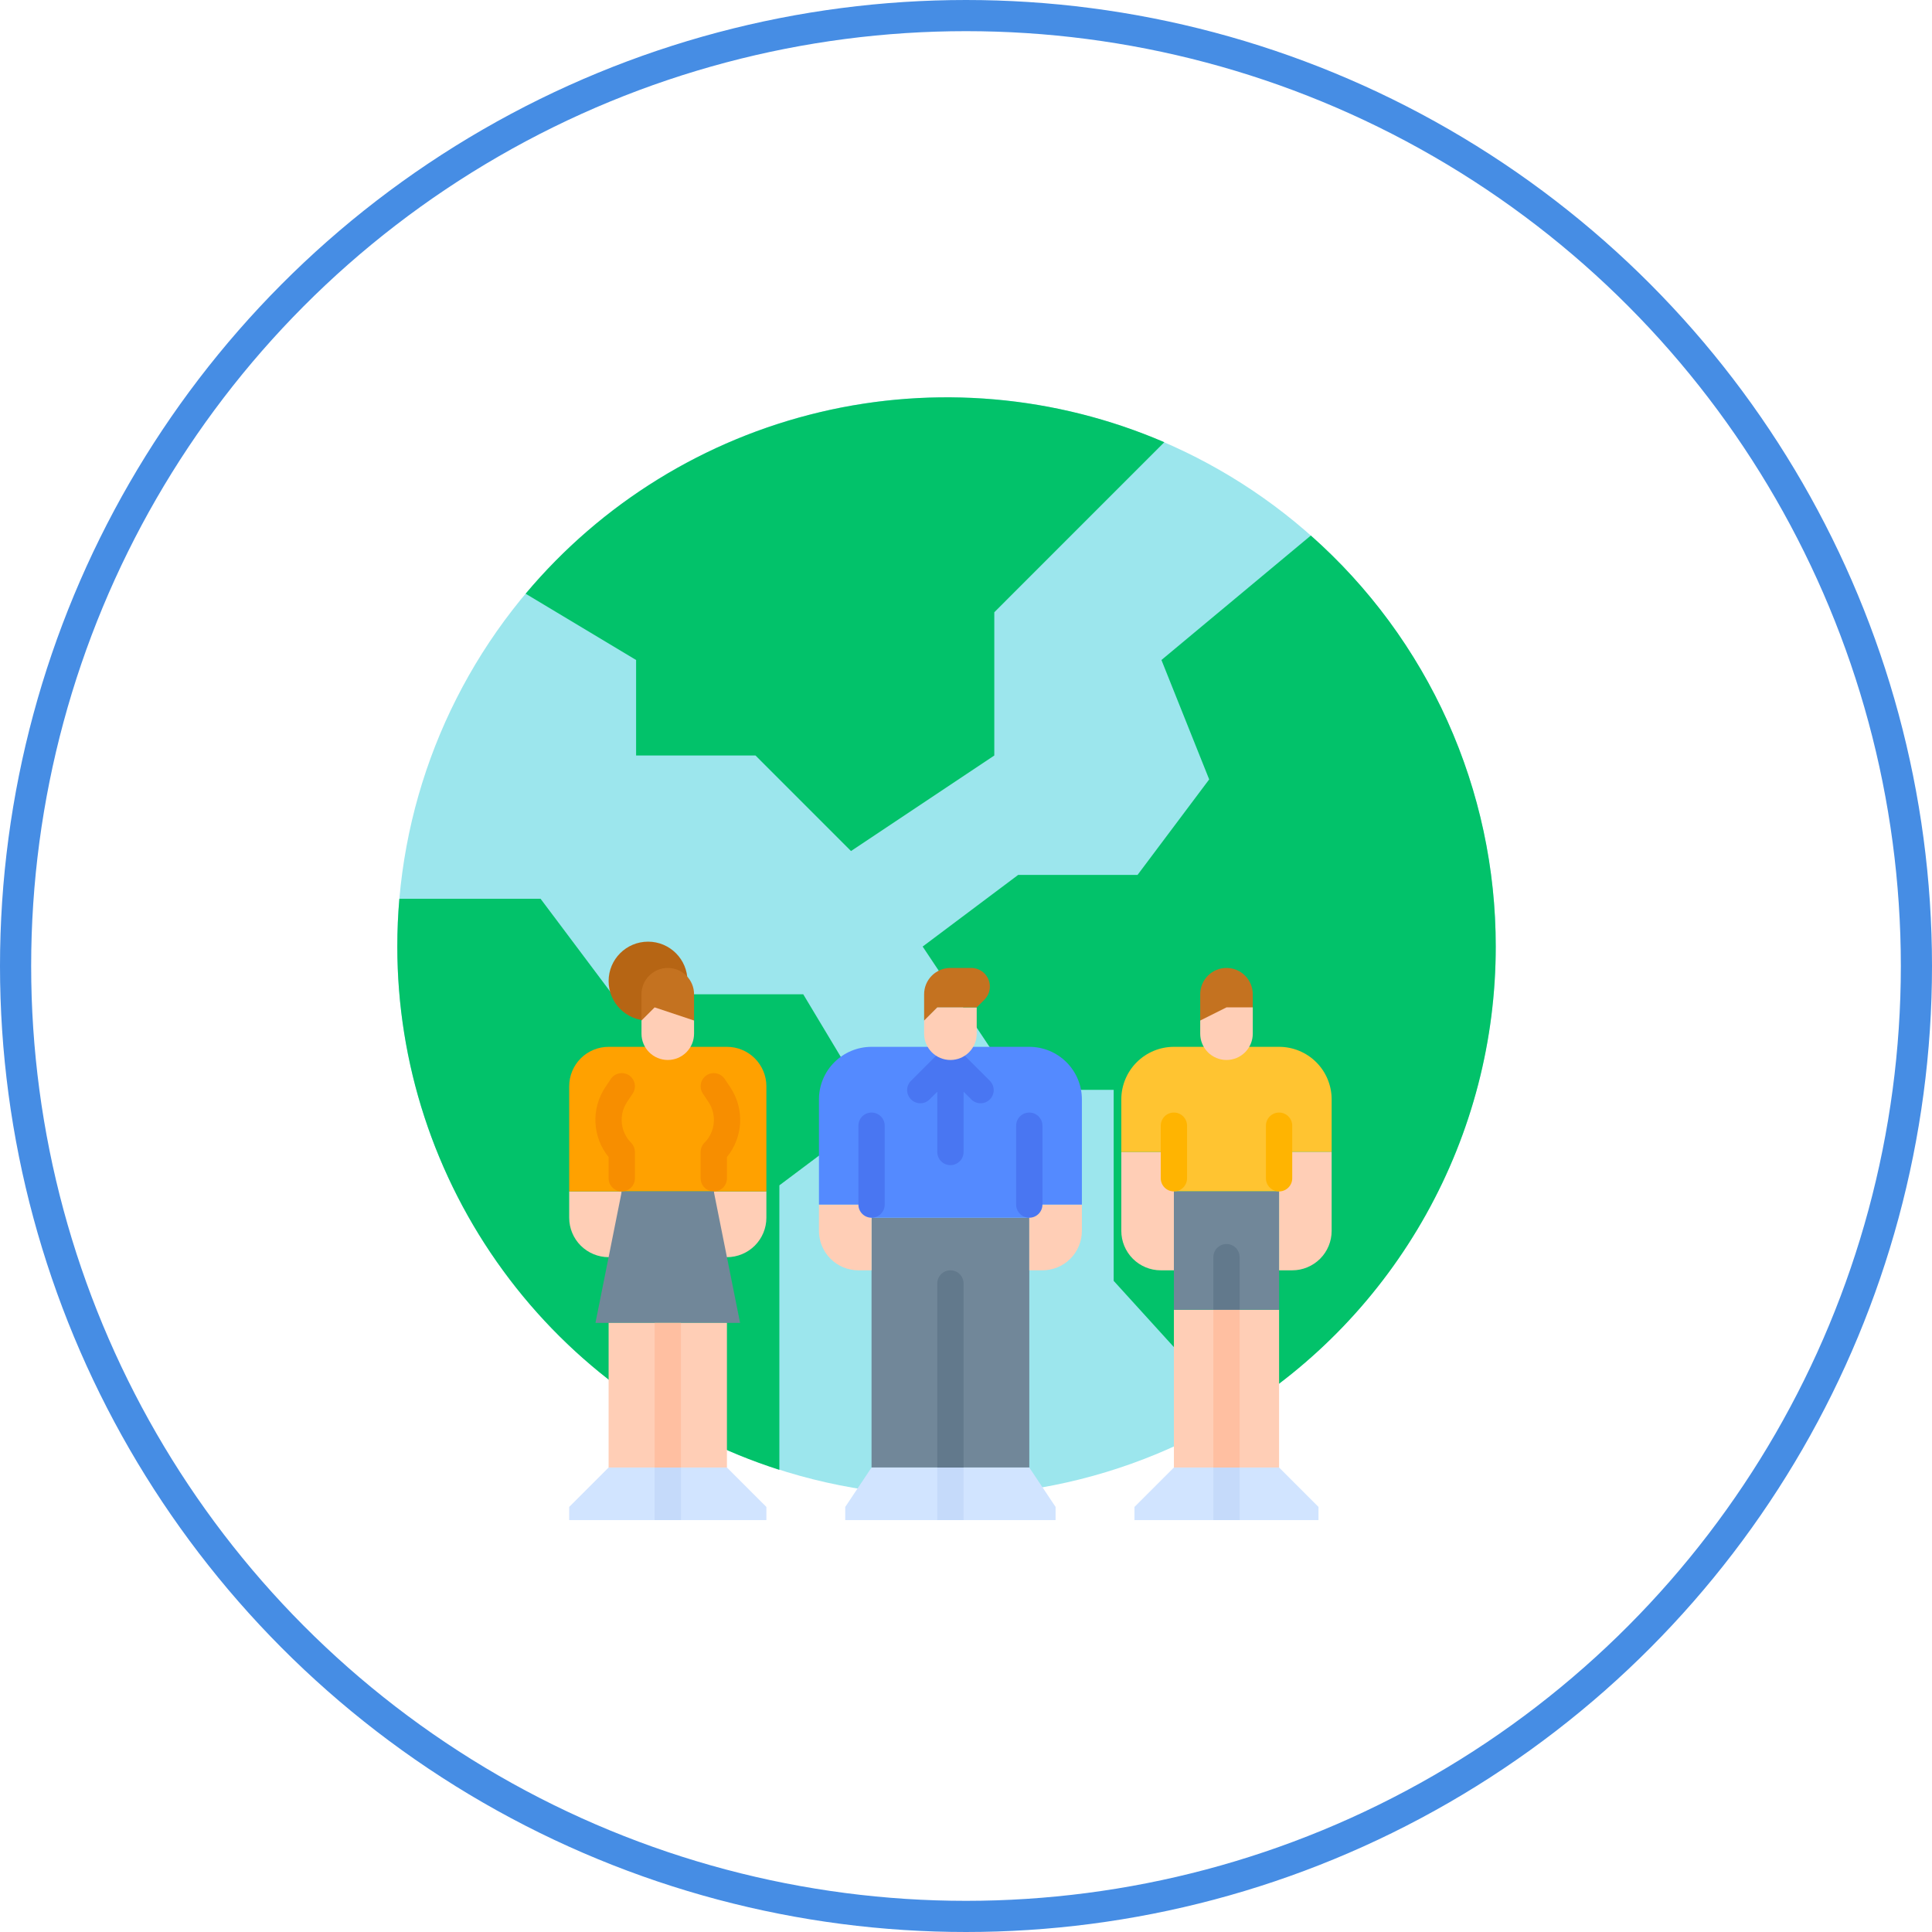 <svg width="62" height="62" viewBox="0 0 62 62" fill="none" xmlns="http://www.w3.org/2000/svg">
<circle cx="31" cy="31" r="30.5" stroke="#468DE4"/>
<g clip-path="url(#clip0)">
<path d="M48 30.376C48 32.69 47.544 34.982 46.658 37.12C45.773 39.259 44.474 41.202 42.838 42.838C41.201 44.475 39.258 45.773 37.12 46.659C34.981 47.545 32.69 48.001 30.375 48.001C28.061 48.001 25.769 47.545 23.63 46.659C21.492 45.773 19.549 44.475 17.912 42.838C16.276 41.202 14.977 39.259 14.092 37.12C13.206 34.982 12.75 32.69 12.75 30.376C12.75 29.859 12.772 29.348 12.816 28.843C13.211 24.318 15.337 20.121 18.751 17.126C22.166 14.13 26.604 12.569 31.142 12.767C35.679 12.964 39.965 14.906 43.106 18.187C46.247 21.467 48 25.834 48 30.376Z" fill="#9CE6ED"/>
<path d="M48 30.376C48.002 33.384 47.233 36.342 45.767 38.968C44.301 41.595 42.187 43.802 39.626 45.38L35.739 41.104V34.974H32.674L29.609 30.376L32.674 28.077H36.505L38.804 25.012L37.272 21.18L42.066 17.186C43.934 18.838 45.429 20.868 46.452 23.142C47.475 25.416 48.003 27.882 48 30.376Z" fill="#02C26A"/>
<path d="M37.364 14.191L31.908 19.648V24.245L27.31 27.311L24.245 24.245H20.413V21.18L16.868 19.053C19.307 16.146 22.618 14.103 26.311 13.227C30.003 12.351 33.879 12.689 37.364 14.191Z" fill="#02C26A"/>
<path d="M28.076 35.74L25.011 38.039V47.169C21.451 46.031 18.345 43.791 16.142 40.772C13.938 37.754 12.75 34.113 12.75 30.376C12.75 29.859 12.772 29.348 12.816 28.843H17.348L19.647 31.908H25.777L28.076 35.74Z" fill="#02C26A"/>
<path d="M20.797 32.75C21.496 32.75 22.062 32.183 22.062 31.484C22.062 30.785 21.496 30.219 20.797 30.219C20.098 30.219 19.531 30.785 19.531 31.484C19.531 32.183 20.098 32.75 20.797 32.75Z" fill="#B66514"/>
<path d="M20.586 32.75V31.906C20.586 31.683 20.675 31.468 20.833 31.31C20.991 31.151 21.206 31.062 21.43 31.062C21.654 31.062 21.868 31.151 22.026 31.31C22.184 31.468 22.273 31.683 22.273 31.906V32.75H20.586Z" fill="#C47220"/>
<path d="M23.328 47.094L24.594 48.359V48.781H18.266V48.359L19.531 47.094H23.328Z" fill="#D1E4FF"/>
<path d="M22.906 40.344H23.328C23.664 40.344 23.986 40.21 24.223 39.973C24.46 39.736 24.594 39.414 24.594 39.078V38.234H22.906V40.344Z" fill="#FFCEB6"/>
<path d="M19.953 40.344H19.531C19.196 40.344 18.874 40.21 18.636 39.973C18.399 39.736 18.266 39.414 18.266 39.078V38.234H19.953V40.344Z" fill="#FFCEB6"/>
<path d="M24.594 38.234V34.859C24.594 34.524 24.46 34.202 24.223 33.964C23.986 33.727 23.664 33.594 23.328 33.594H19.531C19.196 33.594 18.874 33.727 18.636 33.964C18.399 34.202 18.266 34.524 18.266 34.859V38.234H24.594Z" fill="#FFA100"/>
<path d="M37.672 47.094H41.047L42.312 48.359V48.781H36.406V48.359L37.672 47.094Z" fill="#D1E4FF"/>
<path d="M37.672 42.031H41.047V47.094H37.672V42.031Z" fill="#FFCEB6"/>
<path d="M35.984 36.969V39.5C35.984 39.836 36.118 40.158 36.355 40.395C36.592 40.632 36.914 40.766 37.25 40.766H37.672V36.969H35.984Z" fill="#FFCEB6"/>
<path d="M41.047 33.594C41.494 33.594 41.924 33.772 42.24 34.088C42.557 34.404 42.734 34.834 42.734 35.281V36.969H41.047V38.234H37.672V36.969H35.984V35.281C35.984 34.834 36.162 34.404 36.479 34.088C36.795 33.772 37.224 33.594 37.672 33.594H41.047Z" fill="#FFC431"/>
<path d="M40.203 32.75V31.906C40.203 31.683 40.114 31.468 39.956 31.31C39.798 31.151 39.583 31.062 39.359 31.062C39.136 31.062 38.921 31.151 38.763 31.31C38.605 31.468 38.516 31.683 38.516 31.906V32.75H40.203Z" fill="#C47220"/>
<path d="M27.969 39.078H33.031V47.094H27.969V39.078Z" fill="#718799"/>
<path d="M33.031 40.766H33.453C33.789 40.766 34.111 40.632 34.348 40.395C34.585 40.158 34.719 39.836 34.719 39.5V38.656H33.031V40.766Z" fill="#FFCEB6"/>
<path d="M27.969 40.766H27.547C27.211 40.766 26.889 40.632 26.652 40.395C26.415 40.158 26.281 39.836 26.281 39.5V38.656H27.969V40.766Z" fill="#FFCEB6"/>
<path d="M26.281 38.656V35.281C26.281 34.834 26.459 34.404 26.776 34.088C27.092 33.772 27.521 33.594 27.969 33.594H33.031C33.479 33.594 33.908 33.772 34.224 34.088C34.541 34.404 34.719 34.834 34.719 35.281V38.656H33.031V39.078H27.969V38.656H26.281Z" fill="#548AFF"/>
<path d="M28.391 36.125C28.391 35.892 28.202 35.703 27.969 35.703C27.736 35.703 27.547 35.892 27.547 36.125V38.656C27.547 38.889 27.736 39.078 27.969 39.078C28.202 39.078 28.391 38.889 28.391 38.656V36.125Z" fill="#4976F2"/>
<path d="M33.031 47.094L33.875 48.359V48.781H27.125V48.359L27.969 47.094H33.031Z" fill="#D1E4FF"/>
<path d="M33.453 36.125C33.453 35.892 33.264 35.703 33.031 35.703C32.798 35.703 32.609 35.892 32.609 36.125V38.656C32.609 38.889 32.798 39.078 33.031 39.078C33.264 39.078 33.453 38.889 33.453 38.656V36.125Z" fill="#4976F2"/>
<path d="M30.078 47.094H30.922V48.781H30.078V47.094Z" fill="#C5DAFA"/>
<path d="M30.922 47.094H30.078V41.188C30.078 41.076 30.123 40.968 30.202 40.889C30.281 40.81 30.388 40.766 30.5 40.766C30.612 40.766 30.719 40.81 30.798 40.889C30.877 40.968 30.922 41.076 30.922 41.188V47.094Z" fill="#62798C"/>
<path d="M21.43 34.016C21.206 34.016 20.991 33.927 20.833 33.769C20.675 33.61 20.586 33.396 20.586 33.172V32.75L21.008 32.328L22.273 32.75V33.172C22.273 33.396 22.184 33.61 22.026 33.769C21.868 33.927 21.654 34.016 21.43 34.016Z" fill="#FFCEB6"/>
<path d="M31.766 34.685L30.798 33.717C30.759 33.678 30.713 33.647 30.662 33.626C30.61 33.605 30.555 33.594 30.5 33.594C30.445 33.594 30.39 33.605 30.339 33.626C30.288 33.647 30.241 33.678 30.202 33.717L29.235 34.685C29.155 34.764 29.111 34.871 29.111 34.983C29.111 35.095 29.156 35.202 29.235 35.281C29.314 35.36 29.421 35.405 29.533 35.405C29.645 35.405 29.752 35.36 29.831 35.281L30.078 35.034V36.969C30.078 37.081 30.123 37.188 30.202 37.267C30.281 37.346 30.388 37.391 30.5 37.391C30.612 37.391 30.719 37.346 30.798 37.267C30.878 37.188 30.922 37.081 30.922 36.969V35.034L31.169 35.281C31.208 35.321 31.255 35.352 31.306 35.373C31.357 35.394 31.412 35.405 31.468 35.405C31.523 35.405 31.578 35.394 31.629 35.373C31.68 35.352 31.727 35.321 31.766 35.281C31.805 35.242 31.836 35.196 31.857 35.145C31.879 35.093 31.89 35.038 31.889 34.983C31.889 34.928 31.878 34.873 31.857 34.822C31.836 34.77 31.805 34.724 31.766 34.685Z" fill="#4976F2"/>
<path d="M37.672 38.234H41.047V42.031H37.672V38.234Z" fill="#718799"/>
<path d="M38.938 47.094H39.781V48.781H38.938V47.094Z" fill="#C5DAFA"/>
<path d="M38.938 42.031H39.781V47.094H38.938V42.031Z" fill="#FFBFA1"/>
<path d="M39.781 42.031H38.938V40.344C38.938 40.232 38.982 40.125 39.061 40.045C39.14 39.966 39.248 39.922 39.359 39.922C39.471 39.922 39.579 39.966 39.658 40.045C39.737 40.125 39.781 40.232 39.781 40.344V42.031Z" fill="#62798C"/>
<path d="M39.359 34.016C39.136 34.016 38.921 33.927 38.763 33.769C38.605 33.61 38.516 33.396 38.516 33.172V32.75L39.359 32.328H40.203V33.172C40.203 33.396 40.114 33.61 39.956 33.769C39.798 33.927 39.583 34.016 39.359 34.016Z" fill="#FFCEB6"/>
<path d="M22.906 38.234C22.794 38.234 22.687 38.19 22.608 38.111C22.529 38.032 22.484 37.924 22.484 37.812V36.969C22.485 36.855 22.532 36.746 22.613 36.666C22.779 36.496 22.883 36.275 22.905 36.038C22.928 35.801 22.869 35.564 22.737 35.366L22.555 35.093C22.524 35.047 22.503 34.996 22.492 34.941C22.482 34.887 22.482 34.831 22.493 34.777C22.503 34.722 22.525 34.671 22.556 34.625C22.587 34.579 22.626 34.539 22.672 34.508C22.765 34.446 22.879 34.424 22.989 34.446C23.099 34.468 23.195 34.532 23.257 34.625L23.439 34.898C23.662 35.233 23.771 35.631 23.751 36.033C23.731 36.434 23.583 36.819 23.328 37.131V37.812C23.328 37.924 23.284 38.032 23.205 38.111C23.125 38.19 23.018 38.234 22.906 38.234Z" fill="#F78E00"/>
<path d="M19.953 38.234L19.109 42.453H23.75L22.906 38.234H19.953Z" fill="#718799"/>
<path d="M19.953 38.234C19.841 38.234 19.734 38.19 19.655 38.111C19.576 38.032 19.531 37.924 19.531 37.812V37.131C19.277 36.819 19.129 36.434 19.109 36.033C19.089 35.631 19.198 35.233 19.42 34.898L19.602 34.625C19.633 34.579 19.672 34.54 19.718 34.509C19.765 34.478 19.816 34.457 19.87 34.446C19.925 34.435 19.981 34.435 20.035 34.446C20.089 34.456 20.141 34.478 20.187 34.508C20.233 34.539 20.273 34.579 20.304 34.625C20.334 34.671 20.356 34.722 20.367 34.777C20.378 34.831 20.378 34.887 20.367 34.941C20.356 34.996 20.335 35.047 20.304 35.093L20.122 35.366C19.991 35.564 19.932 35.801 19.954 36.038C19.977 36.275 20.08 36.496 20.247 36.666C20.328 36.746 20.374 36.855 20.375 36.969V37.812C20.375 37.924 20.331 38.032 20.252 38.111C20.172 38.19 20.065 38.234 19.953 38.234Z" fill="#F78E00"/>
<path d="M19.531 42.453H23.328V47.094H19.531V42.453Z" fill="#FFCEB6"/>
<path d="M21.008 47.094H21.852V48.781H21.008V47.094Z" fill="#C5DAFA"/>
<path d="M21.008 42.453H21.852V47.094H21.008V42.453Z" fill="#FFBFA1"/>
<path d="M30.5 34.016C30.276 34.016 30.062 33.927 29.903 33.769C29.745 33.61 29.656 33.396 29.656 33.172V32.75L30.078 32.328H31.344V33.172C31.344 33.396 31.255 33.61 31.097 33.769C30.938 33.927 30.724 34.016 30.5 34.016Z" fill="#FFCEB6"/>
<path d="M31.344 32.328L31.591 32.081C31.703 31.969 31.766 31.817 31.766 31.659C31.766 31.581 31.75 31.503 31.72 31.431C31.69 31.358 31.646 31.293 31.591 31.237C31.535 31.182 31.47 31.138 31.397 31.108C31.325 31.078 31.247 31.062 31.169 31.062H30.5C30.276 31.062 30.062 31.151 29.903 31.31C29.745 31.468 29.656 31.683 29.656 31.906V32.75L30.078 32.328H31.344Z" fill="#C47220"/>
<path d="M42.734 36.969V39.5C42.734 39.836 42.601 40.158 42.364 40.395C42.126 40.632 41.804 40.766 41.469 40.766H41.047V36.969H42.734Z" fill="#FFCEB6"/>
<path d="M38.094 36.125C38.094 35.892 37.905 35.703 37.672 35.703C37.439 35.703 37.25 35.892 37.25 36.125V37.812C37.25 38.045 37.439 38.234 37.672 38.234C37.905 38.234 38.094 38.045 38.094 37.812V36.125Z" fill="#FFB401"/>
<path d="M41.469 36.125C41.469 35.892 41.28 35.703 41.047 35.703C40.814 35.703 40.625 35.892 40.625 36.125V37.812C40.625 38.045 40.814 38.234 41.047 38.234C41.28 38.234 41.469 38.045 41.469 37.812V36.125Z" fill="#FFB401"/>
</g>
<defs>
<clipPath id="clip0">
<rect width="40" height="40" fill="white" transform="translate(11 11)"/>
</clipPath>
</defs>
</svg>
